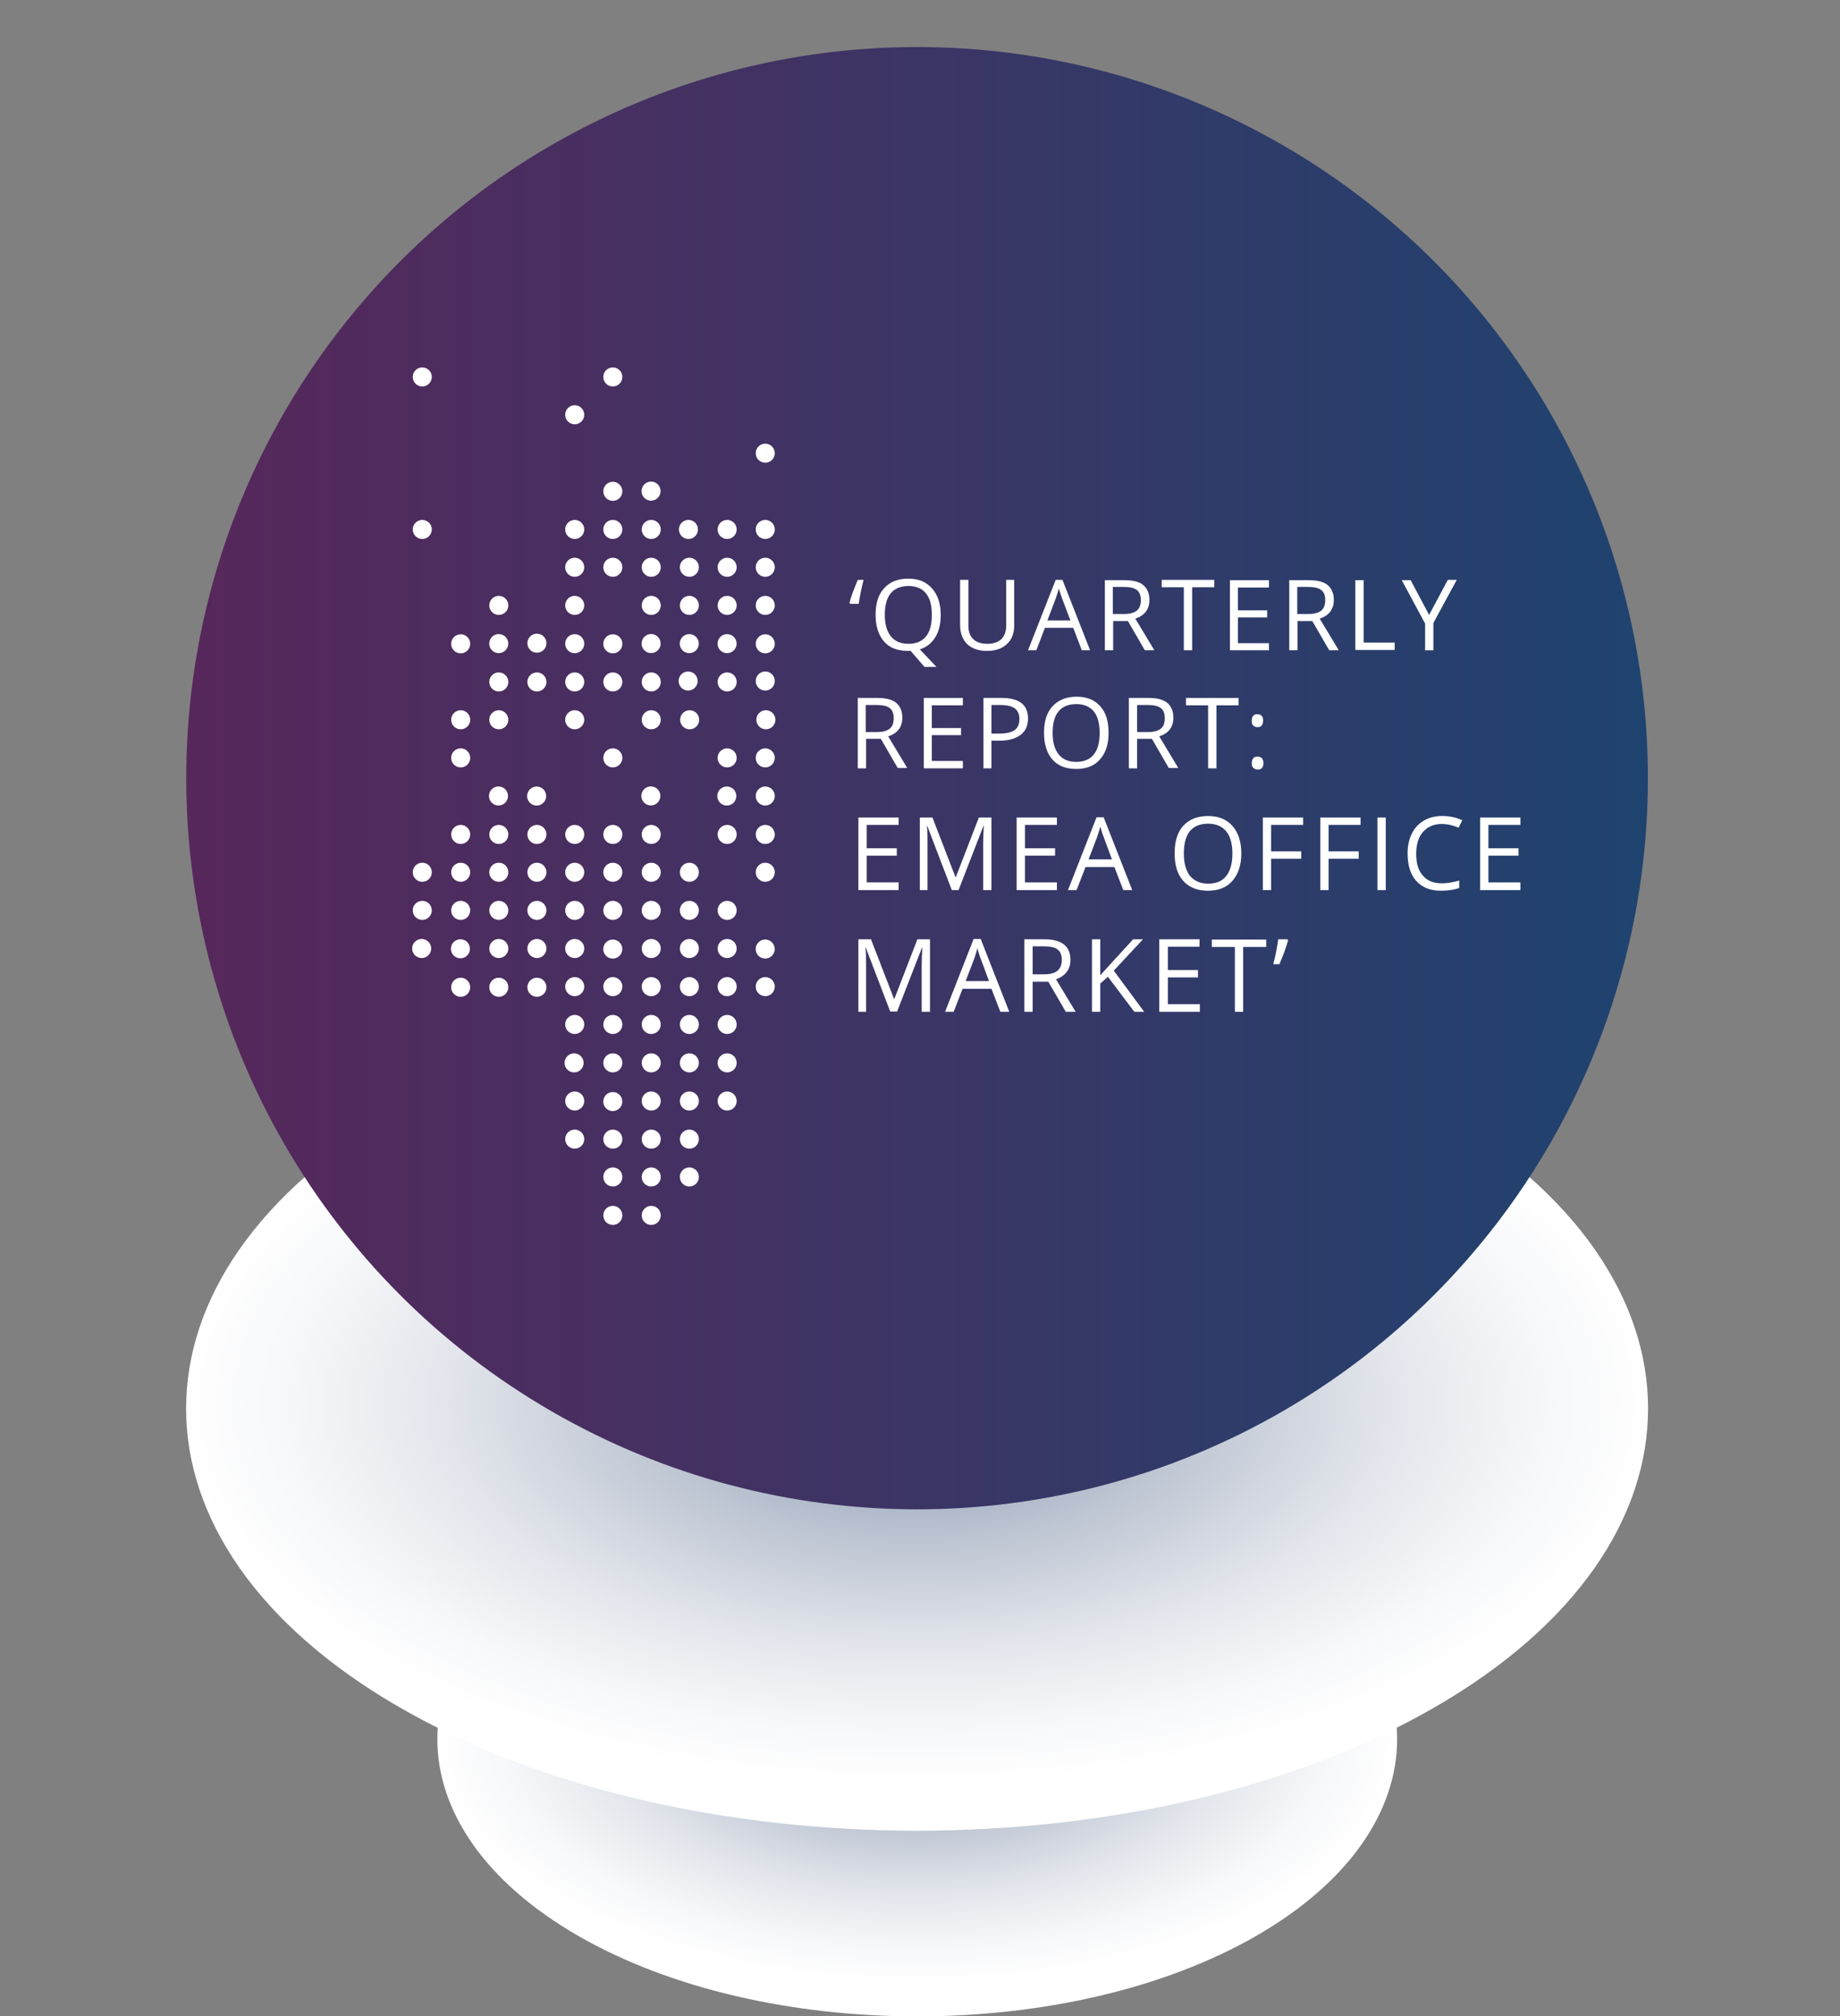 <?xml version="1.0" encoding="UTF-8"?> <!-- Generator: Adobe Illustrator 25.2.3, SVG Export Plug-In . SVG Version: 6.00 Build 0) --> <svg xmlns="http://www.w3.org/2000/svg" xmlns:xlink="http://www.w3.org/1999/xlink" version="1.1" id="Layer_1" x="0px" y="0px" viewBox="0 0 598.7 655.7" style="enable-background:new 0 0 598.7 655.7;" xml:space="preserve"><rect x="0" y="0" width="598.7" height="655.7" fill="#808080" stroke="none"/> <style type="text/css"> .st0{fill:#FFFFFF;} .st1{fill:url(#SVGID_2_);} .st2{fill:#D2D9E2;} .st3{fill:url(#XMLID_23_);} .st4{fill:url(#XMLID_25_);} .st5{opacity:0.21;} .st6{fill:#1F436F;} .st7{opacity:0.19;} .st8{fill:url(#SVGID_18_);} .st9{fill:url(#SVGID_19_);} .st10{fill:url(#SVGID_20_);} .st11{fill:url(#SVGID_21_);} .st12{fill:url(#SVGID_22_);} .st13{fill:url(#SVGID_23_);} .st14{fill:#57275B;} .st15{fill:none;stroke:#FFFFFF;stroke-linecap:round;stroke-linejoin:round;} .st16{fill:#FFFFFF;stroke:#000000;stroke-miterlimit:10;} .st17{fill:url(#SVGID_24_);} .st18{fill:url(#SVGID_25_);} .st19{fill:url(#SVGID_26_);} .st20{clip-path:url(#SVGID_28_);} .st21{fill:url(#SVGID_29_);} .st22{fill:url(#XMLID_26_);} .st23{fill:#F4F6F8;} .st24{fill:#CDBECE;} .st25{opacity:0.1;fill:#AB93AD;} .st26{fill:#F6F7FE;} .st27{fill:#DDDFFC;} .st28{fill:url(#XMLID_27_);} .st29{fill:#A5B4C5;} .st30{fill:#DDD4DE;} .st31{fill:#E6DFE6;} .st32{fill:url(#XMLID_28_);} .st33{fill:#DDE3E9;} .st34{opacity:0.15;} .st35{opacity:0;fill:#1F436F;} .st36{opacity:2.439000e-02;fill:#1F436F;} .st37{opacity:4.878000e-02;fill:#1F436F;} .st38{opacity:7.317100e-02;fill:#1F436F;} .st39{opacity:9.756100e-02;fill:#1F436F;} .st40{opacity:0.122;fill:#1F436F;} .st41{opacity:0.146;fill:#1F436F;} .st42{opacity:0.171;fill:#1F436F;} .st43{opacity:0.195;fill:#1F436F;} .st44{opacity:0.22;fill:#1F436F;} .st45{opacity:0.244;fill:#1F436F;} .st46{opacity:0.268;fill:#1F436F;} .st47{opacity:0.293;fill:#1F436F;} .st48{opacity:0.317;fill:#1F436F;} .st49{opacity:0.342;fill:#1F436F;} .st50{opacity:0.366;fill:#1F436F;} .st51{opacity:0.39;fill:#1F436F;} .st52{opacity:0.415;fill:#1F436F;} .st53{opacity:0.439;fill:#1F436F;} .st54{opacity:0.463;fill:#1F436F;} .st55{opacity:0.488;fill:#1F436F;} .st56{opacity:0.512;fill:#1F436F;} .st57{opacity:0.537;fill:#1F436F;} .st58{opacity:0.561;fill:#1F436F;} .st59{opacity:0.585;fill:#1F436F;} .st60{opacity:0.61;fill:#1F436F;} .st61{opacity:0.634;fill:#1F436F;} .st62{opacity:0.658;fill:#1F436F;} .st63{opacity:0.683;fill:#1F436F;} .st64{opacity:0.707;fill:#1F436F;} .st65{opacity:0.732;fill:#1F436F;} .st66{opacity:0.756;fill:#1F436F;} .st67{opacity:0.78;fill:#1F436F;} .st68{opacity:0.805;fill:#1F436F;} .st69{opacity:0.829;fill:#1F436F;} .st70{opacity:0.854;fill:#1F436F;} .st71{opacity:0.878;fill:#1F436F;} .st72{opacity:0.902;fill:#1F436F;} .st73{opacity:0.927;fill:#1F436F;} .st74{opacity:0.951;fill:#1F436F;} .st75{opacity:0.976;fill:#1F436F;} .st76{fill:#9A7D9D;} .st77{opacity:0.5;} .st78{fill:url(#XMLID_29_);} .st79{fill:url(#XMLID_30_);} .st80{opacity:0.3;} .st81{opacity:0.2;} .st82{opacity:0.3;fill:#1F436F;} .st83{fill:#333366;} .st84{fill:#663366;} .st85{opacity:0.3;fill:#231F20;} .st86{fill:url(#XMLID_31_);} .st87{fill:url(#XMLID_32_);} .st88{fill:url(#XMLID_33_);} .st89{fill:url(#XMLID_34_);} .st90{fill:url(#SVGID_33_);} .st91{opacity:0.98;fill:#373769;} .st92{opacity:0.961;fill:#3B3B6C;} .st93{opacity:0.941;fill:#3F3F6F;} .st94{opacity:0.922;fill:#434372;} .st95{opacity:0.902;fill:#474775;} .st96{opacity:0.882;fill:#4B4B78;} .st97{opacity:0.863;fill:#50507B;} .st98{opacity:0.843;fill:#54547E;} .st99{opacity:0.824;fill:#585882;} .st100{opacity:0.804;fill:#5C5C85;} .st101{opacity:0.784;fill:#606088;} .st102{opacity:0.765;fill:#64648B;} .st103{opacity:0.745;fill:#68688E;} .st104{opacity:0.726;fill:#6A6A8F;} .st105{opacity:0.706;fill:#6E6E92;} .st106{opacity:0.686;fill:#727295;} .st107{opacity:0.667;fill:#767698;} .st108{opacity:0.647;fill:#7A7A9C;} .st109{opacity:0.627;fill:#7E7E9F;} .st110{opacity:0.608;fill:#8383A2;} .st111{opacity:0.588;fill:#8787A5;} .st112{opacity:0.569;fill:#8B8BA8;} .st113{opacity:0.549;fill:#8F8FAB;} .st114{opacity:0.529;fill:#9393AE;} .st115{opacity:0.51;fill:#9797B1;} .st116{opacity:0.49;fill:#9B9BB4;} .st117{opacity:0.471;fill:#9F9FB7;} .st118{opacity:0.451;fill:#A3A3BA;} .st119{opacity:0.431;fill:#A7A7BD;} .st120{opacity:0.412;fill:#ABABC0;} .st121{opacity:0.392;fill:#AFAFC3;} .st122{opacity:0.372;fill:#B4B4C6;} .st123{opacity:0.353;fill:#B8B8C9;} .st124{opacity:0.333;fill:#BCBCCD;} .st125{opacity:0.314;fill:#C0C0D0;} .st126{opacity:0.294;fill:#C4C4D3;} .st127{opacity:0.275;fill:#C8C8D6;} .st128{opacity:0.255;fill:#CACAD7;} .st129{opacity:0.235;fill:#CECEDA;} .st130{opacity:0.216;fill:#D2D2DD;} .st131{opacity:0.196;fill:#D6D6E0;} .st132{opacity:0.176;fill:#DADAE3;} .st133{opacity:0.157;fill:#DEDEE7;} .st134{opacity:0.137;fill:#E2E2EA;} .st135{opacity:0.118;fill:#E7E7ED;} .st136{opacity:9.803900e-02;fill:#EBEBF0;} .st137{opacity:7.843100e-02;fill:#EFEFF3;} .st138{opacity:5.882400e-02;fill:#F3F3F6;} .st139{opacity:3.921600e-02;fill:#F7F7F9;} .st140{opacity:1.960800e-02;fill:#FBFBFC;} .st141{opacity:0;fill:#FFFFFF;} .st142{opacity:0.1;fill:url(#XMLID_35_);} .st143{opacity:0.39;fill:url(#XMLID_36_);} .st144{opacity:0.39;fill:url(#XMLID_37_);} .st145{opacity:0.15;fill:url(#XMLID_38_);} .st146{fill:#E0D1E0;} .st147{fill:url(#XMLID_39_);} .st148{fill:url(#XMLID_40_);} .st149{fill:url(#XMLID_41_);} .st150{fill:url(#XMLID_42_);} .st151{fill:url(#XMLID_43_);} .st152{fill:url(#XMLID_44_);} .st153{fill:url(#XMLID_45_);} .st154{fill:url(#XMLID_46_);} .st155{fill:url(#XMLID_47_);} .st156{fill:url(#XMLID_48_);} .st157{fill:url(#XMLID_49_);} .st158{fill:url(#XMLID_50_);} .st159{fill:url(#XMLID_51_);} .st160{fill:url(#XMLID_52_);} .st161{fill:url(#XMLID_53_);} .st162{fill:url(#XMLID_54_);} .st163{fill:url(#XMLID_55_);} .st164{fill:url(#XMLID_56_);} .st165{fill:url(#XMLID_57_);} .st166{fill:url(#XMLID_58_);} .st167{fill:url(#XMLID_59_);} .st168{fill:url(#XMLID_60_);} .st169{fill:#9D789E;} .st170{fill:url(#XMLID_61_);} .st171{fill:url(#XMLID_62_);} .st172{fill:url(#XMLID_63_);} .st173{fill:url(#XMLID_64_);} .st174{fill:url(#XMLID_65_);} .st175{fill:url(#XMLID_66_);} .st176{fill:url(#XMLID_67_);} .st177{fill:url(#XMLID_68_);} .st178{fill:url(#XMLID_69_);} .st179{fill:url(#XMLID_70_);} .st180{fill:url(#XMLID_71_);} .st181{fill:url(#XMLID_74_);} .st182{fill:url(#XMLID_75_);} .st183{fill:url(#XMLID_76_);} .st184{fill:url(#XMLID_77_);} .st185{fill:url(#XMLID_79_);} .st186{fill:url(#XMLID_80_);} .st187{fill:url(#XMLID_81_);} .st188{fill:url(#XMLID_82_);} .st189{fill:url(#XMLID_83_);} .st190{fill:url(#XMLID_84_);} .st191{fill:url(#XMLID_85_);} .st192{fill:url(#XMLID_86_);} .st193{fill:url(#XMLID_87_);} .st194{fill:url(#XMLID_88_);} .st195{fill:#8585A3;} .st196{fill:url(#XMLID_89_);} .st197{opacity:0.5;fill:#333366;} .st198{fill:url(#XMLID_90_);} .st199{fill:#D6D6E0;} .st200{fill:#FAFAFF;} .st201{fill:url(#SVGID_34_);} </style> <g> <radialGradient id="XMLID_23_" cx="298.407" cy="9123.512" r="157.848" gradientTransform="matrix(1 0 0 0.517 0 -4153.083)" gradientUnits="userSpaceOnUse"> <stop offset="9.125481e-02" style="stop-color:#939FB6"></stop> <stop offset="0.368" style="stop-color:#BEC6D3"></stop> <stop offset="0.637" style="stop-color:#E2E5EB"></stop> <stop offset="0.857" style="stop-color:#F7F8FA"></stop> <stop offset="1" style="stop-color:#FFFFFF"></stop> </radialGradient> <path id="XMLID_264_" class="st3" d="M187.9,501.8c60.8-35.1,160.3-35.1,221.1,0c60.8,35.1,60.8,92.5,0,127.7 c-60.8,35.1-160.3,35.1-221.1,0C127.1,594.3,127.1,536.9,187.9,501.8z"></path> <path class="st33" d="M472.8,462.6c-8.1-16.6-23.5-32.3-46.2-45.4c-70.8-40.6-186.3-40.6-256.7,0c-22.6,13-37.9,28.7-46,45.4h-6.8 v30.8h0.1c1,26,18.5,51.9,52.7,71.6c70.4,40.6,185.9,40.6,256.7,0c34.4-19.7,52-45.6,53-71.6h0.1v-30.8H472.8z"></path> <path id="XMLID_263_" class="st0" d="M426.6,539.8c70.8-40.6,70.8-107.2,0-147.8c-70.8-40.6-186.3-40.6-256.7,0 c-70.4,40.6-70.4,107.2,0,147.8C240.3,580.4,355.8,580.4,426.6,539.8z"></path> </g> <radialGradient id="XMLID_25_" cx="298.408" cy="8915.76" r="240.423" gradientTransform="matrix(1 0 0 0.517 0 -4153.083)" gradientUnits="userSpaceOnUse"> <stop offset="9.125481e-02" style="stop-color:#939FB6"></stop> <stop offset="0.368" style="stop-color:#BEC6D3"></stop> <stop offset="0.637" style="stop-color:#E2E5EB"></stop> <stop offset="0.857" style="stop-color:#F7F8FA"></stop> <stop offset="1" style="stop-color:#FFFFFF"></stop> </radialGradient> <path id="XMLID_1_" class="st4" d="M130,360.9c92.6-53.5,244.1-53.5,336.8,0c92.6,53.5,92.6,141,0,194.4 c-92.6,53.5-244.1,53.5-336.8,0C37.4,501.9,37.4,414.4,130,360.9z"></path> <linearGradient id="SVGID_2_" gradientUnits="userSpaceOnUse" x1="60.573" y1="253.065" x2="536.241" y2="253.065"> <stop offset="0" style="stop-color:#57275B"></stop> <stop offset="1" style="stop-color:#1F436F"></stop> </linearGradient> <circle class="st1" cx="298.4" cy="253.1" r="237.8"></circle> <g> <path class="st0" d="M276.6,196.4l-0.2-0.3c0.2-0.9,0.6-2.1,1.1-3.5c0.5-1.4,1.1-2.7,1.6-4h1.9c-0.7,2.6-1.2,5.3-1.6,7.8H276.6z"></path> <path class="st0" d="M306.1,200c0,2.9-0.6,5.4-1.8,7.3c-1.2,1.9-2.8,3.2-5,3.9l5.4,5.7h-3.9l-4.5-5.2l-0.9,0c-3.4,0-6-1-7.8-3.1 s-2.7-5-2.7-8.7c0-3.7,0.9-6.6,2.8-8.6c1.8-2,4.4-3.1,7.8-3.1c3.3,0,5.8,1,7.7,3.1S306.1,196.3,306.1,200z M287.9,200 c0,3.1,0.7,5.4,2,7c1.3,1.6,3.2,2.4,5.7,2.4c2.5,0,4.4-0.8,5.7-2.4c1.3-1.6,1.9-3.9,1.9-7c0-3.1-0.6-5.4-1.9-7 c-1.3-1.6-3.2-2.4-5.7-2.4c-2.5,0-4.5,0.8-5.8,2.4C288.5,194.6,287.9,196.9,287.9,200z"></path> <path class="st0" d="M330,188.6v14.8c0,2.6-0.8,4.7-2.4,6.1c-1.6,1.5-3.7,2.2-6.5,2.2s-4.9-0.8-6.4-2.2c-1.5-1.5-2.3-3.6-2.3-6.2 v-14.7h2.7v14.9c0,1.9,0.5,3.4,1.6,4.4c1,1,2.6,1.5,4.6,1.5c1.9,0,3.4-0.5,4.5-1.5c1-1,1.6-2.5,1.6-4.4v-14.9H330z"></path> <path class="st0" d="M352,211.5l-2.8-7.3H340l-2.8,7.3h-2.7l9-22.9h2.2l9,22.9H352z M348.3,201.8l-2.7-7.1c-0.3-0.9-0.7-2-1.1-3.3 c-0.2,1-0.6,2.1-1,3.3l-2.7,7.1H348.3z"></path> <path class="st0" d="M362.2,202v9.5h-2.7v-22.8h6.3c2.8,0,4.9,0.5,6.2,1.6c1.3,1.1,2,2.7,2,4.8c0,3-1.5,5.1-4.6,6.1l6.2,10.3h-3.1 l-5.5-9.5H362.2z M362.2,199.7h3.6c1.9,0,3.2-0.4,4.1-1.1s1.3-1.9,1.3-3.4c0-1.5-0.4-2.6-1.3-3.3s-2.3-1-4.3-1h-3.5V199.7z"></path> <path class="st0" d="M387.9,211.5h-2.7V191H378v-2.4h17.1v2.4h-7.2V211.5z"></path> <path class="st0" d="M412.9,211.5h-12.7v-22.8h12.7v2.4h-10.1v7.4h9.5v2.3h-9.5v8.4h10.1V211.5z"></path> <path class="st0" d="M422.2,202v9.5h-2.7v-22.8h6.3c2.8,0,4.9,0.5,6.2,1.6c1.3,1.1,2,2.7,2,4.8c0,3-1.5,5.1-4.6,6.1l6.2,10.3h-3.1 L427,202H422.2z M422.2,199.7h3.6c1.9,0,3.2-0.4,4.1-1.1s1.3-1.9,1.3-3.4c0-1.5-0.4-2.6-1.3-3.3s-2.3-1-4.3-1h-3.5V199.7z"></path> <path class="st0" d="M441,211.5v-22.8h2.7V209h10.1v2.4H441z"></path> <path class="st0" d="M465,200l6.1-11.4h2.9l-7.6,14v8.9h-2.7v-8.7l-7.6-14.1h2.9L465,200z"></path> <path class="st0" d="M281.8,240.4v9.5h-2.7V227h6.3c2.8,0,4.9,0.5,6.2,1.6c1.3,1.1,2,2.7,2,4.8c0,3-1.5,5.1-4.6,6.1l6.2,10.3h-3.1 l-5.5-9.5H281.8z M281.8,238.1h3.6c1.9,0,3.2-0.4,4.1-1.1s1.3-1.9,1.3-3.4c0-1.5-0.4-2.6-1.3-3.3s-2.3-1-4.3-1h-3.5V238.1z"></path> <path class="st0" d="M313.3,249.9h-12.7V227h12.7v2.4h-10.1v7.4h9.5v2.3h-9.5v8.4h10.1V249.9z"></path> <path class="st0" d="M334.5,233.7c0,2.3-0.8,4.1-2.4,5.3s-3.8,1.9-6.8,1.9h-2.7v9H320V227h5.9C331.6,227,334.5,229.2,334.5,233.7z M322.6,238.6h2.4c2.4,0,4.1-0.4,5.1-1.1c1.1-0.8,1.6-2,1.6-3.7c0-1.5-0.5-2.6-1.5-3.4c-1-0.7-2.5-1.1-4.6-1.1h-3V238.6z"></path> <path class="st0" d="M360.7,238.4c0,3.7-0.9,6.5-2.8,8.6c-1.8,2.1-4.4,3.1-7.7,3.1c-3.4,0-6-1-7.8-3.1s-2.7-5-2.7-8.7 c0-3.7,0.9-6.6,2.8-8.6c1.8-2,4.4-3.1,7.8-3.1c3.3,0,5.8,1,7.7,3.1S360.7,234.7,360.7,238.4z M342.5,238.4c0,3.1,0.7,5.4,2,7 c1.3,1.6,3.2,2.4,5.7,2.4c2.5,0,4.4-0.8,5.7-2.4c1.3-1.6,1.9-3.9,1.9-7c0-3.1-0.6-5.4-1.9-7c-1.3-1.6-3.2-2.4-5.7-2.4 c-2.5,0-4.5,0.8-5.8,2.4C343.1,233,342.5,235.3,342.5,238.4z"></path> <path class="st0" d="M370,240.4v9.5h-2.7V227h6.3c2.8,0,4.9,0.5,6.2,1.6c1.3,1.1,2,2.7,2,4.8c0,3-1.5,5.1-4.6,6.1l6.2,10.3h-3.1 l-5.5-9.5H370z M370,238.1h3.6c1.9,0,3.2-0.4,4.1-1.1s1.3-1.9,1.3-3.4c0-1.5-0.4-2.6-1.3-3.3s-2.3-1-4.3-1H370V238.1z"></path> <path class="st0" d="M395.8,249.9h-2.7v-20.5h-7.2V227H403v2.4h-7.2V249.9z"></path> <path class="st0" d="M407.3,234.4c0-1.4,0.6-2.1,1.8-2.1c1.3,0,1.9,0.7,1.9,2.1c0,0.7-0.2,1.2-0.5,1.6s-0.8,0.5-1.4,0.5 c-0.5,0-1-0.2-1.3-0.5C407.4,235.7,407.3,235.2,407.3,234.4z M407.3,248.2c0-0.7,0.2-1.2,0.5-1.6c0.3-0.4,0.8-0.5,1.4-0.5 c0.6,0,1.1,0.2,1.4,0.5c0.3,0.4,0.5,0.9,0.5,1.6c0,0.7-0.2,1.2-0.5,1.6c-0.3,0.4-0.8,0.5-1.4,0.5c-0.5,0-1-0.2-1.3-0.5 C407.4,249.5,407.3,248.9,407.3,248.2z"></path> <path class="st0" d="M292.4,289.5h-13.1v-23.6h13.1v2.4H282v7.6h9.8v2.4H282v8.7h10.4V289.5z"></path> <path class="st0" d="M309.7,289.5l-8-20.9h-0.1c0.2,1.7,0.2,3.6,0.2,5.9v15h-2.5v-23.6h4.1l7.5,19.4h0.1l7.5-19.4h4.1v23.6h-2.7 v-15.2c0-1.7,0.1-3.6,0.2-5.7H320l-8.1,20.9H309.7z"></path> <path class="st0" d="M343.9,289.5h-13.1v-23.6h13.1v2.4h-10.4v7.6h9.8v2.4h-9.8v8.7h10.4V289.5z"></path> <path class="st0" d="M365.5,289.5l-2.9-7.5h-9.4l-2.9,7.5h-2.8l9.3-23.7h2.3l9.3,23.7H365.5z M361.8,279.5l-2.7-7.3 c-0.4-0.9-0.7-2.1-1.1-3.4c-0.2,1-0.6,2.2-1,3.4l-2.8,7.3H361.8z"></path> <path class="st0" d="M403.9,277.6c0,3.8-1,6.7-2.9,8.9c-1.9,2.2-4.6,3.2-8,3.2c-3.5,0-6.1-1.1-8-3.2c-1.9-2.1-2.8-5.1-2.8-9 c0-3.8,0.9-6.8,2.8-8.9c1.9-2.1,4.6-3.2,8.1-3.2c3.4,0,6,1.1,7.9,3.2C403,270.9,403.9,273.9,403.9,277.6z M385.2,277.6 c0,3.2,0.7,5.6,2,7.3c1.4,1.6,3.3,2.5,5.9,2.5c2.6,0,4.6-0.8,5.9-2.5c1.3-1.6,2-4.1,2-7.3c0-3.2-0.7-5.6-2-7.2 c-1.3-1.6-3.3-2.5-5.9-2.5c-2.6,0-4.6,0.8-6,2.5C385.8,272.1,385.2,274.5,385.2,277.6z"></path> <path class="st0" d="M413.6,289.5h-2.7v-23.6H424v2.4h-10.4v8.6h9.8v2.4h-9.8V289.5z"></path> <path class="st0" d="M432.3,289.5h-2.7v-23.6h13.1v2.4h-10.4v8.6h9.8v2.4h-9.8V289.5z"></path> <path class="st0" d="M448.2,289.5v-23.6h2.7v23.6H448.2z"></path> <path class="st0" d="M469.1,268c-2.6,0-4.6,0.9-6.1,2.6c-1.5,1.7-2.2,4.1-2.2,7.1c0,3.1,0.7,5.5,2.2,7.1c1.4,1.7,3.5,2.5,6.2,2.5 c1.6,0,3.5-0.3,5.6-0.9v2.4c-1.6,0.6-3.6,0.9-6,0.9c-3.5,0-6.1-1.1-8-3.2c-1.9-2.1-2.8-5.1-2.8-9c0-2.4,0.5-4.6,1.4-6.4 c0.9-1.8,2.2-3.2,3.9-4.2c1.7-1,3.7-1.5,6-1.5c2.5,0,4.6,0.5,6.5,1.4l-1.2,2.4C472.7,268.4,470.9,268,469.1,268z"></path> <path class="st0" d="M494.7,289.5h-13.1v-23.6h13.1v2.4h-10.4v7.6h9.8v2.4h-9.8v8.7h10.4V289.5z"></path> <path class="st0" d="M289.7,329.1l-8-20.9h-0.1c0.2,1.7,0.2,3.6,0.2,5.9v15h-2.5v-23.6h4.1l7.5,19.4h0.1l7.5-19.4h4.1v23.6h-2.7 v-15.2c0-1.7,0.1-3.6,0.2-5.7H300l-8.1,20.8H289.7z"></path> <path class="st0" d="M325.5,329.1l-2.9-7.5h-9.4l-2.9,7.5h-2.8l9.3-23.7h2.3l9.3,23.7H325.5z M321.8,319.1l-2.7-7.3 c-0.4-0.9-0.7-2.1-1.1-3.4c-0.2,1-0.6,2.2-1,3.4l-2.8,7.3H321.8z"></path> <path class="st0" d="M336,319.3v9.8h-2.7v-23.6h6.5c2.9,0,5,0.6,6.4,1.7c1.4,1.1,2.1,2.8,2.1,5c0,3.1-1.6,5.2-4.7,6.3l6.4,10.6 h-3.2l-5.7-9.8H336z M336,316.9h3.8c1.9,0,3.4-0.4,4.3-1.2s1.4-1.9,1.4-3.5c0-1.6-0.5-2.7-1.4-3.4c-0.9-0.7-2.4-1-4.4-1H336V316.9z "></path> <path class="st0" d="M372.3,329.1h-3.2l-8.6-11.4l-2.5,2.2v9.2h-2.7v-23.6h2.7v11.7l10.7-11.7h3.2l-9.5,10.2L372.3,329.1z"></path> <path class="st0" d="M390.3,329.1h-13.1v-23.6h13.1v2.4H380v7.6h9.8v2.4H380v8.7h10.4V329.1z"></path> <path class="st0" d="M404.5,329.1h-2.7v-21.1h-7.5v-2.4h17.7v2.4h-7.5V329.1z"></path> <path class="st0" d="M418.9,305.5l0.2,0.4c-0.3,1.1-0.7,2.3-1.2,3.7c-0.5,1.4-1.1,2.7-1.6,4h-2c0.8-3.1,1.3-5.8,1.6-8.1H418.9z"></path> </g> <g> <circle class="st0" cx="224.3" cy="382.8" r="3.1"></circle> <circle class="st0" cx="211.9" cy="382.8" r="3.1"></circle> <circle class="st0" cx="211.9" cy="395.3" r="3.1"></circle> <circle class="st0" cx="199.4" cy="382.8" r="3.1"></circle> <circle class="st0" cx="199.4" cy="395.3" r="3.1"></circle> <circle class="st0" cx="224.3" cy="333.2" r="3.1"></circle> <circle class="st0" cx="224.3" cy="345.7" r="3.1"></circle> <circle class="st0" cx="224.3" cy="358.1" r="3.1"></circle> <circle class="st0" cx="224.3" cy="370.5" r="3.1"></circle> <circle class="st0" cx="211.9" cy="333.2" r="3.1"></circle> <circle class="st0" cx="211.9" cy="345.7" r="3.1"></circle> <circle class="st0" cx="211.9" cy="358.1" r="3.1"></circle> <circle class="st0" cx="211.9" cy="370.5" r="3.1"></circle> <circle class="st0" cx="199.4" cy="333.2" r="3.1"></circle> <circle class="st0" cx="199.4" cy="345.7" r="3.1"></circle> <circle class="st0" cx="186.8" cy="345.7" r="3.1"></circle> <ellipse transform="matrix(0.23 -0.973 0.973 0.23 -194.902 469.933)" class="st0" cx="199.4" cy="358.1" rx="3.1" ry="3.1"></ellipse> <circle class="st0" cx="199.4" cy="370.5" r="3.1"></circle> <circle class="st0" cx="187" cy="333.2" r="3.1"></circle> <circle class="st0" cx="187" cy="358.1" r="3.1"></circle> <circle class="st0" cx="187" cy="370.5" r="3.1"></circle> <circle class="st0" cx="236.6" cy="333.2" r="3.1"></circle> <circle class="st0" cx="236.6" cy="345.7" r="3.1"></circle> <circle class="st0" cx="236.6" cy="358.1" r="3.1"></circle> <circle class="st0" cx="224.3" cy="283.7" r="3.1"></circle> <circle class="st0" cx="224.3" cy="296.1" r="3.1"></circle> <circle class="st0" cx="224.3" cy="308.5" r="3.1"></circle> <circle class="st0" cx="224.3" cy="320.9" r="3.1"></circle> <circle class="st0" cx="211.9" cy="283.7" r="3.1"></circle> <circle class="st0" cx="211.9" cy="296.1" r="3.1"></circle> <circle class="st0" cx="211.9" cy="308.5" r="3.1"></circle> <circle class="st0" cx="211.9" cy="320.9" r="3.1"></circle> <circle class="st0" cx="199.4" cy="283.7" r="3.1"></circle> <circle class="st0" cx="199.4" cy="296.1" r="3.1"></circle> <ellipse transform="matrix(0.23 -0.973 0.973 0.23 -146.648 431.744)" class="st0" cx="199.4" cy="308.5" rx="3.1" ry="3.1"></ellipse> <circle class="st0" cx="199.4" cy="320.9" r="3.1"></circle> <circle class="st0" cx="187" cy="283.7" r="3.1"></circle> <circle class="st0" cx="187" cy="296.1" r="3.1"></circle> <circle class="st0" cx="187" cy="308.5" r="3.1"></circle> <circle class="st0" cx="187" cy="320.9" r="3.1"></circle> <circle class="st0" cx="249" cy="283.7" r="3.1"></circle> <ellipse transform="matrix(0.23 -0.973 0.973 0.23 -108.459 479.998)" class="st0" cx="249" cy="308.5" rx="3.1" ry="3.1"></ellipse> <circle class="st0" cx="249" cy="320.9" r="3.1"></circle> <circle class="st0" cx="236.6" cy="296.1" r="3.1"></circle> <circle class="st0" cx="236.6" cy="308.5" r="3.1"></circle> <circle class="st0" cx="236.6" cy="320.9" r="3.1"></circle> <circle class="st0" cx="174.7" cy="283.7" r="3.1"></circle> <circle class="st0" cx="174.7" cy="296.1" r="3.1"></circle> <circle class="st0" cx="174.7" cy="308.5" r="3.1"></circle> <circle class="st0" cx="162.3" cy="283.7" r="3.1"></circle> <circle class="st0" cx="162.3" cy="296.1" r="3.1"></circle> <circle class="st0" cx="162.3" cy="308.5" r="3.1"></circle> <circle class="st0" cx="149.9" cy="283.7" r="3.1"></circle> <circle class="st0" cx="149.9" cy="296.1" r="3.1"></circle> <ellipse transform="matrix(0.23 -0.973 0.973 0.23 -184.837 383.49)" class="st0" cx="149.9" cy="308.5" rx="3.1" ry="3.1"></ellipse> <circle class="st0" cx="137.2" cy="308.5" r="3.1"></circle> <circle class="st0" cx="174.7" cy="321.1" r="3.1"></circle> <circle class="st0" cx="162.3" cy="321.1" r="3.1"></circle> <circle class="st0" cx="149.9" cy="321.1" r="3.1"></circle> <circle class="st0" cx="137.4" cy="283.7" r="3.1"></circle> <circle class="st0" cx="137.4" cy="296.1" r="3.1"></circle> <circle class="st0" cx="211.9" cy="234.1" r="3.1"></circle> <ellipse transform="matrix(0.16 -0.987 0.987 0.16 -77.666 426.595)" class="st0" cx="211.9" cy="258.9" rx="3.1" ry="3.1"></ellipse> <circle class="st0" cx="211.9" cy="271.4" r="3.1"></circle> <circle class="st0" cx="199.4" cy="246.5" r="3.1"></circle> <circle class="st0" cx="199.4" cy="271.4" r="3.1"></circle> <circle class="st0" cx="187" cy="234.1" r="3.1"></circle> <circle class="st0" cx="187" cy="271.4" r="3.1"></circle> <circle class="st0" cx="249" cy="246.5" r="3.1"></circle> <circle class="st0" cx="249" cy="258.9" r="3.1"></circle> <circle class="st0" cx="249" cy="271.4" r="3.1"></circle> <circle class="st0" cx="249.2" cy="234.1" r="3.1"></circle> <circle class="st0" cx="224.4" cy="234.1" r="3.1"></circle> <circle class="st0" cx="236.6" cy="246.5" r="3.1"></circle> <ellipse transform="matrix(0.16 -0.987 0.987 0.16 -56.899 451.004)" class="st0" cx="236.6" cy="258.9" rx="3.1" ry="3.1"></ellipse> <circle class="st0" cx="236.6" cy="271.4" r="3.1"></circle> <circle class="st0" cx="224.3" cy="184.5" r="3.1"></circle> <circle class="st0" cx="224.3" cy="196.9" r="3.1"></circle> <ellipse transform="matrix(0.16 -0.987 0.987 0.16 -18.29 397.222)" class="st0" cx="224.3" cy="209.4" rx="3.1" ry="3.1"></ellipse> <circle class="st0" cx="223.9" cy="221.5" r="3.1"></circle> <circle class="st0" cx="211.9" cy="184.5" r="3.1"></circle> <circle class="st0" cx="211.9" cy="196.9" r="3.1"></circle> <ellipse transform="matrix(0.16 -0.987 0.987 0.16 -28.725 384.956)" class="st0" cx="211.9" cy="209.4" rx="3.1" ry="3.1"></ellipse> <circle class="st0" cx="211.9" cy="221.8" r="3.1"></circle> <circle class="st0" cx="199.4" cy="184.5" r="3.1"></circle> <circle class="st0" cx="199.4" cy="209.4" r="3.1"></circle> <circle class="st0" cx="199.4" cy="221.8" r="3.1"></circle> <circle class="st0" cx="187" cy="184.5" r="3.1"></circle> <circle class="st0" cx="187" cy="196.9" r="3.1"></circle> <ellipse transform="matrix(0.16 -0.987 0.987 0.16 -49.597 360.425)" class="st0" cx="187" cy="209.4" rx="3.1" ry="3.1"></ellipse> <circle class="st0" cx="187" cy="221.8" r="3.1"></circle> <circle class="st0" cx="249" cy="184.5" r="3.1"></circle> <circle class="st0" cx="249" cy="196.9" r="3.1"></circle> <circle class="st0" cx="249" cy="209.4" r="3.1"></circle> <circle class="st0" cx="249" cy="221.5" r="3.1"></circle> <circle class="st0" cx="236.6" cy="184.5" r="3.1"></circle> <circle class="st0" cx="236.6" cy="196.9" r="3.1"></circle> <ellipse transform="matrix(0.16 -0.987 0.987 0.16 -7.958 409.365)" class="st0" cx="236.6" cy="209.4" rx="3.1" ry="3.1"></ellipse> <circle class="st0" cx="236.6" cy="221.8" r="3.1"></circle> <ellipse transform="matrix(0.16 -0.987 0.987 0.16 -108.869 389.92)" class="st0" cx="174.7" cy="258.9" rx="3.1" ry="3.1"></ellipse> <circle class="st0" cx="174.7" cy="271.4" r="3.1"></circle> <circle class="st0" cx="162.3" cy="234.1" r="3.1"></circle> <ellipse transform="matrix(0.16 -0.987 0.987 0.16 -119.304 377.655)" class="st0" cx="162.3" cy="258.9" rx="3.1" ry="3.1"></ellipse> <circle class="st0" cx="162.3" cy="271.4" r="3.1"></circle> <circle class="st0" cx="149.9" cy="234.1" r="3.1"></circle> <circle class="st0" cx="149.9" cy="246.5" r="3.1"></circle> <circle class="st0" cx="149.9" cy="271.4" r="3.1"></circle> <circle class="st0" cx="174.7" cy="221.8" r="3.1"></circle> <circle class="st0" cx="174.7" cy="209.2" r="3.1"></circle> <circle class="st0" cx="162.3" cy="196.9" r="3.1"></circle> <ellipse transform="matrix(0.16 -0.987 0.987 0.16 -70.364 336.016)" class="st0" cx="162.3" cy="209.4" rx="3.1" ry="3.1"></ellipse> <circle class="st0" cx="162.3" cy="221.8" r="3.1"></circle> <circle class="st0" cx="149.9" cy="209.4" r="3.1"></circle> <ellipse transform="matrix(0.16 -0.987 0.987 0.16 20.215 343.318)" class="st0" cx="211.9" cy="159.8" rx="3.1" ry="3.1"></ellipse> <circle class="st0" cx="211.9" cy="172.2" r="3.1"></circle> <circle class="st0" cx="224" cy="172.2" r="3.1"></circle> <circle class="st0" cx="199.4" cy="159.8" r="3.1"></circle> <circle class="st0" cx="199.4" cy="172.2" r="3.1"></circle> <circle class="st0" cx="187" cy="134.9" r="3.1"></circle> <circle class="st0" cx="187" cy="172.2" r="3.1"></circle> <circle class="st0" cx="249" cy="147.4" r="3.1"></circle> <circle class="st0" cx="249" cy="172.2" r="3.1"></circle> <circle class="st0" cx="236.6" cy="172.2" r="3.1"></circle> <circle class="st0" cx="199.4" cy="122.6" r="3.1"></circle> <circle class="st0" cx="137.4" cy="172.2" r="3.1"></circle> <circle class="st0" cx="137.4" cy="122.6" r="3.1"></circle> </g> </svg> 